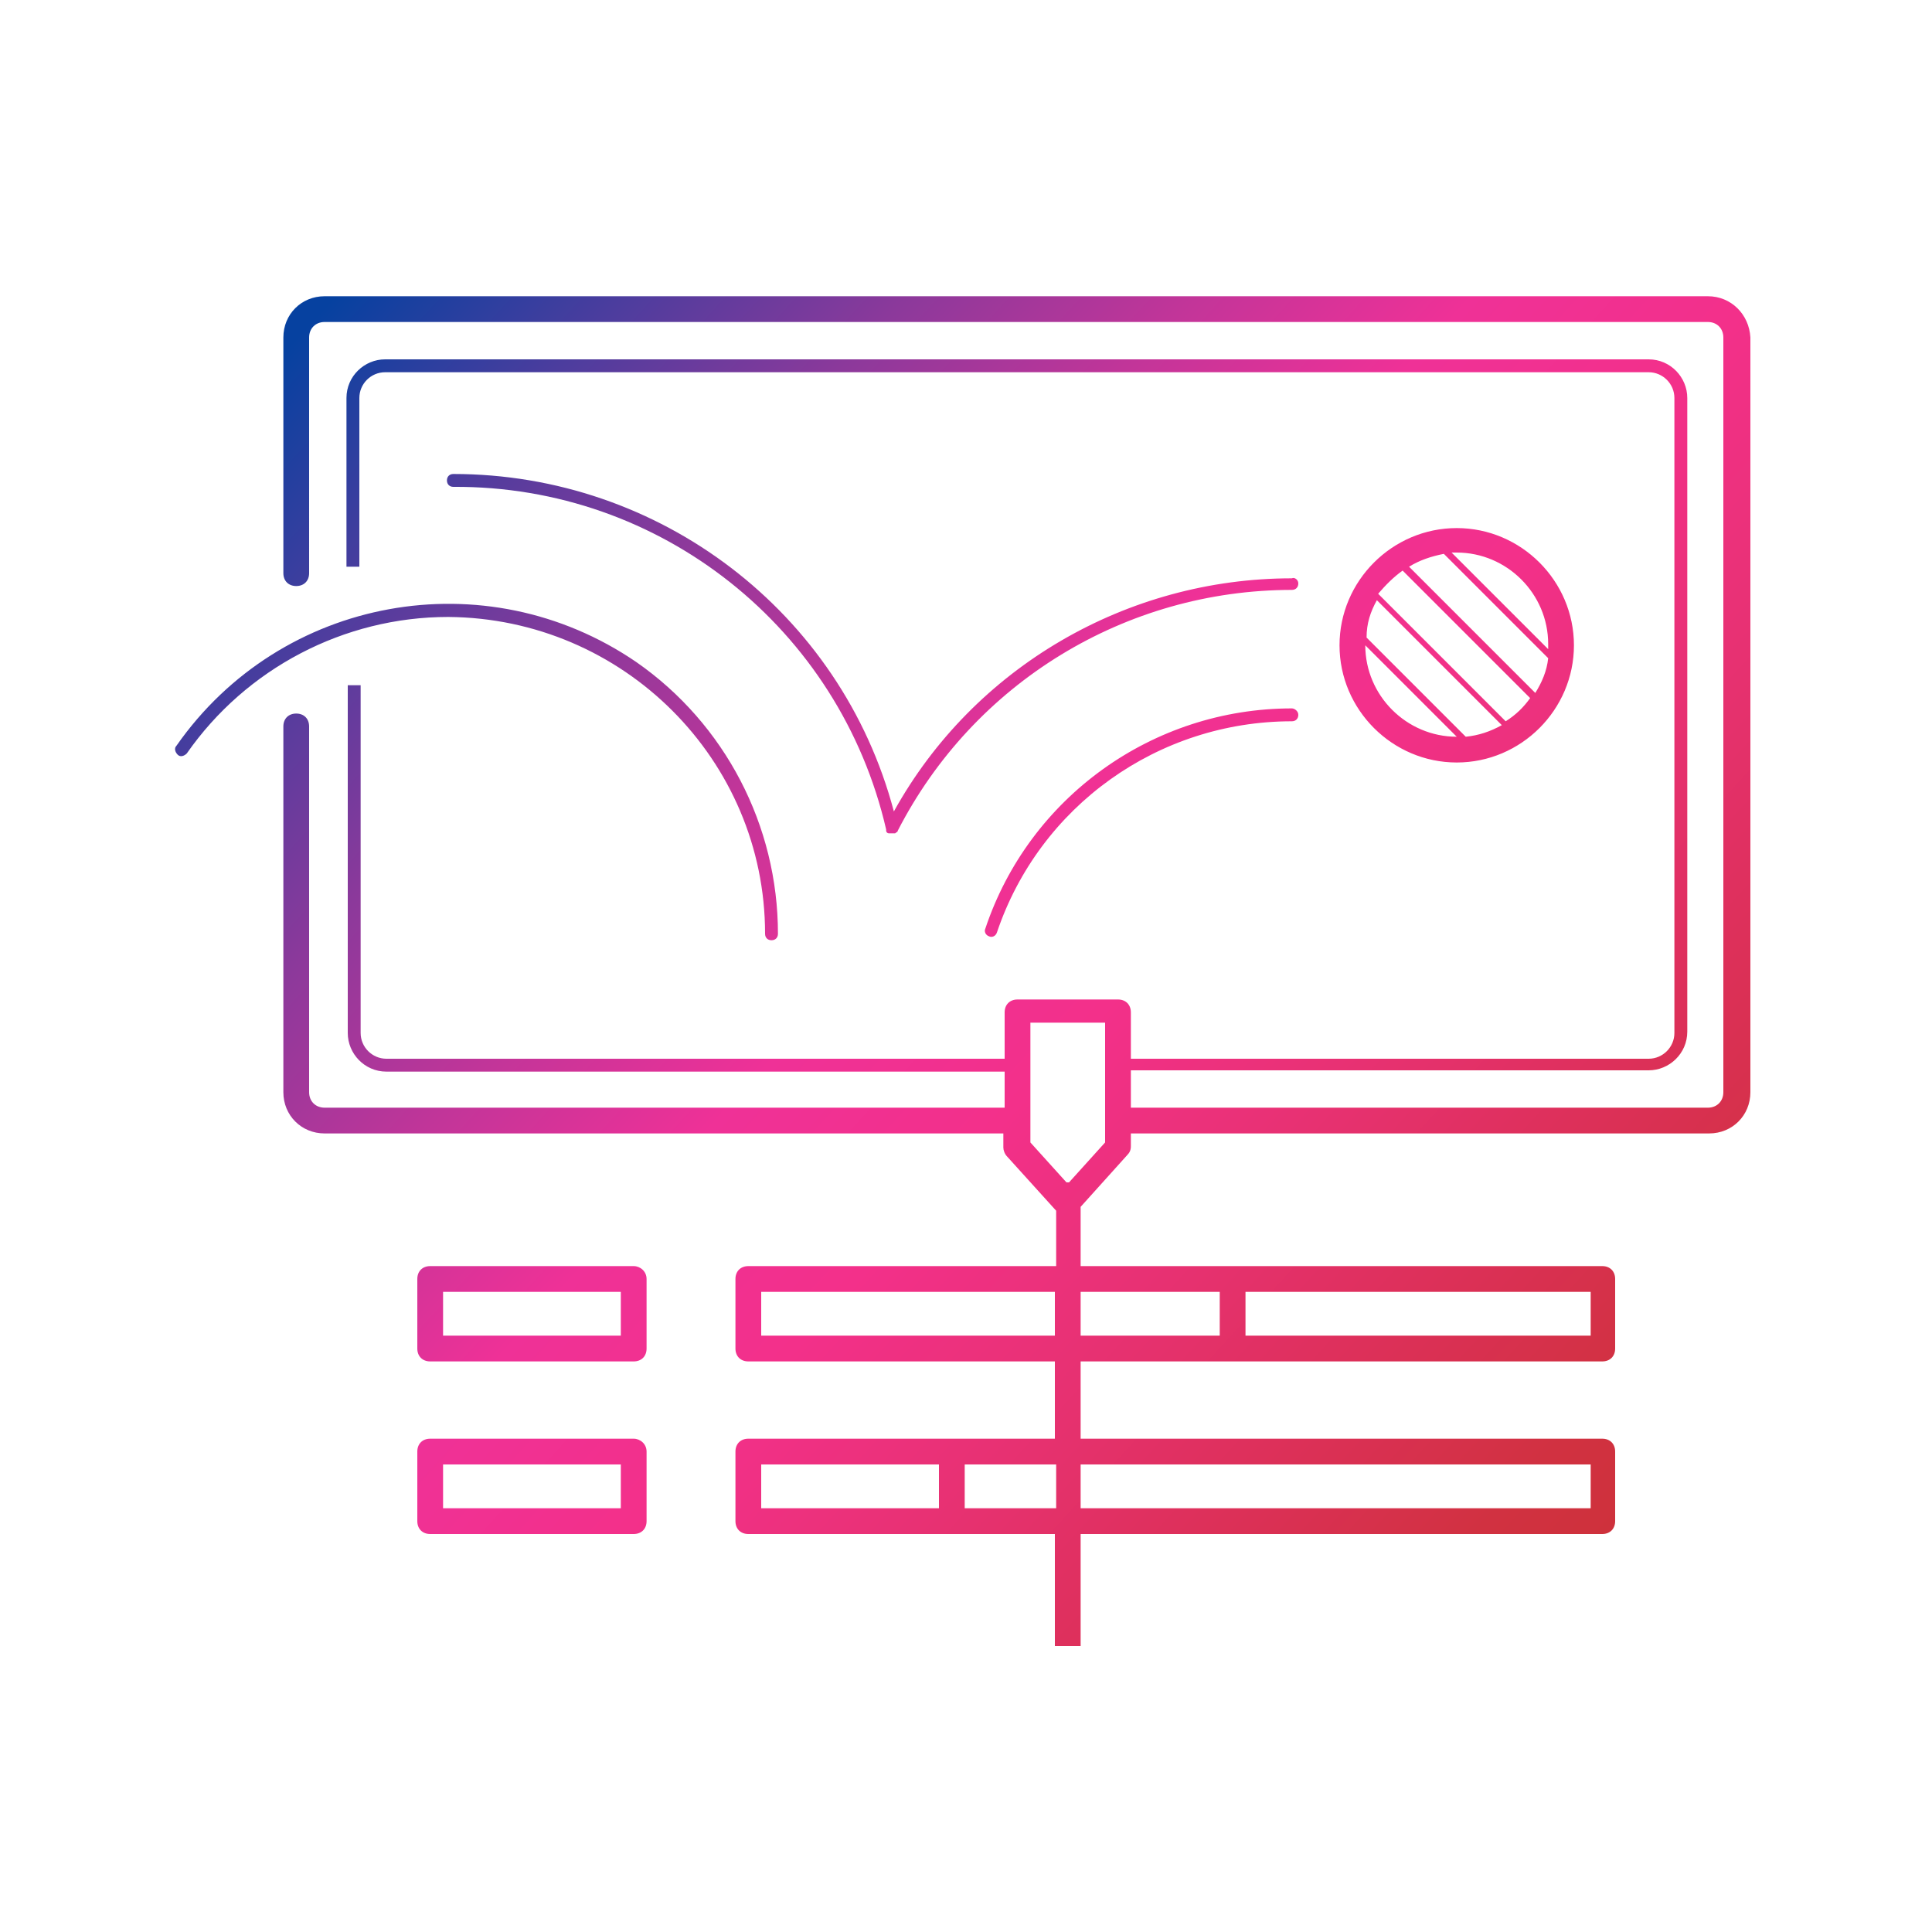 <?xml version="1.0" encoding="utf-8"?>
<!-- Generator: Adobe Illustrator 27.7.0, SVG Export Plug-In . SVG Version: 6.00 Build 0)  -->
<svg version="1.1" id="Ebene_1" xmlns="http://www.w3.org/2000/svg" xmlns:xlink="http://www.w3.org/1999/xlink" x="0px" y="0px"
	 viewBox="0 0 150 150" style="enable-background:new 0 0 150 150;" xml:space="preserve">
<style type="text/css">
	.st0{fill:url(#SVGID_1_);}
</style>
<g id="Ebene_2_00000044167990141529308700000012054042072063265676_">
	<linearGradient id="SVGID_1_" gradientUnits="userSpaceOnUse" x1="16.287" y1="9.505" x2="136.287" y2="119.505">
		<stop  offset="0" style="stop-color:#0641A0"/>
		<stop  offset="0.1" style="stop-color:#0641A0"/>
		<stop  offset="0.2" style="stop-color:#4B3D9E"/>
		<stop  offset="0.3" style="stop-color:#8B399B"/>
		<stop  offset="0.4" style="stop-color:#C13599"/>
		<stop  offset="0.5" style="stop-color:#EF3197"/>
		<stop  offset="0.6" style="stop-color:#F3308A"/>
		<stop  offset="0.7" style="stop-color:#E83174"/>
		<stop  offset="0.8" style="stop-color:#DD305A"/>
		<stop  offset="0.9" style="stop-color:#D13141"/>
		<stop  offset="1" style="stop-color:#CB3136"/>
	</linearGradient>
	<path class="st0" d="M49.2,111.7H33.4c-0.6,0-1,0.4-1,1l0,0v5.4c0,0.6,0.4,1,1,1l0,0h15.8c0.6,0,1-0.4,1-1l0,0v-5.4
		C50.2,112.1,49.7,111.7,49.2,111.7L49.2,111.7z M48.2,117.1H34.4v-3.4h13.8V117.1z M49.2,98.3H33.4c-0.6,0-1,0.4-1,1l0,0v5.4
		c0,0.6,0.4,1,1,1l0,0h15.8c0.6,0,1-0.4,1-1l0,0v-5.4C50.2,98.7,49.7,98.3,49.2,98.3L49.2,98.3z M48.2,103.7H34.4v-3.4h13.8V103.7z
		 M100.8,55.5c0,0.3-0.2,0.5-0.5,0.5l0,0c-10.4,0-19.6,6.6-22.9,16.4c-0.1,0.3-0.4,0.4-0.6,0.3c-0.3-0.1-0.4-0.4-0.3-0.6
		c3.4-10.2,13-17.1,23.8-17.1C100.5,55,100.8,55.2,100.8,55.5L100.8,55.5L100.8,55.5z M100.8,45.3c0,0.3-0.2,0.5-0.5,0.5l0,0
		c-12.9,0-24.7,7.2-30.6,18.7l0,0c0,0.1-0.1,0.1-0.2,0.2c0,0,0,0-0.1,0h-0.1h-0.1c-0.1,0-0.1,0-0.2,0l0,0l0,0
		c-0.1,0-0.2-0.1-0.2-0.2c0,0,0,0,0-0.1l0,0c-3.6-15.6-17.5-26.7-33.6-26.6c-0.3,0-0.5-0.2-0.5-0.5s0.2-0.5,0.5-0.5
		c16,0,30.1,10.7,34.2,26.2c6.2-11.2,18.1-18.1,30.9-18.1C100.5,44.8,100.8,45,100.8,45.3L100.8,45.3z M122.2,50.1
		c0-5-4.1-9.1-9.1-9.1s-9.1,4.1-9.1,9.1s4.1,9.1,9.1,9.1C118.1,59.2,122.2,55.1,122.2,50.1z M113.1,42.9c3.9,0,7.1,3.2,7.1,7.1
		c0,0.1,0,0.3,0,0.4l-7.5-7.5C112.8,42.9,113,42.9,113.1,42.9L113.1,42.9z M112.1,43l8.1,8.1c-0.1,1-0.5,1.9-1,2.7l-9.8-9.8
		C110.2,43.5,111.1,43.2,112.1,43L112.1,43z M108.9,44.3l9.9,9.9c-0.5,0.7-1.1,1.3-1.9,1.8l-9.9-9.9
		C107.6,45.4,108.2,44.8,108.9,44.3L108.9,44.3z M106.9,46.6l9.7,9.7c-0.9,0.5-1.8,0.8-2.8,0.9l-7.7-7.7
		C106.1,48.4,106.4,47.5,106.9,46.6L106.9,46.6z M106,50.1l7.1,7.1C109.2,57.2,106,54,106,50.1L106,50.1z M34.8,47.9
		c-8.1,0-15.7,4-20.3,10.6c-0.2,0.2-0.5,0.3-0.7,0.1s-0.3-0.5-0.1-0.7c8.1-11.6,24-14.5,35.7-6.5c6.9,4.8,11,12.7,11,21.1
		c0,0.3-0.2,0.5-0.5,0.5s-0.5-0.2-0.5-0.5C59.4,59,48.4,48,34.8,47.9z M132.6,23H25.2c-1.8,0-3.2,1.4-3.2,3.2l0,0v18.3
		c0,0.6,0.4,1,1,1l0,0c0.6,0,1-0.4,1-1V26.2c0-0.7,0.5-1.2,1.2-1.2l0,0h107.4c0.7,0,1.2,0.5,1.2,1.2v58.6c0,0.7-0.5,1.2-1.2,1.2
		H87.8v-2.9H128c1.6,0,3-1.3,3-3V30.9c0-1.6-1.3-3-3-3l0,0H29.9c-1.6,0-3,1.3-3,3l0,0V44h1V30.9c0-1.1,0.9-2,2-2H128
		c1.1,0,2,0.9,2,2v49.3c0,1.1-0.9,2-2,2H87.8v-3.6c0-0.6-0.4-1-1-1H79c-0.6,0-1,0.4-1,1v3.6H30c-1.1,0-2-0.9-2-2v-27h-1v27
		c0,1.6,1.3,3,3,3l0,0h48V86H25.2c-0.7,0-1.2-0.5-1.2-1.2V56.4c0-0.6-0.4-1-1-1l0,0c-0.6,0-1,0.4-1,1v28.4c0,1.8,1.4,3.2,3.2,3.2
		l0,0h52.7v1.1c0,0.2,0.1,0.5,0.3,0.7L82,94v4.3H58.1c-0.6,0-1,0.4-1,1v5.4c0,0.6,0.4,1,1,1h23.8v6H58.1c-0.6,0-1,0.4-1,1v5.4
		c0,0.6,0.4,1,1,1h23.8v8.7h2v-8.7h40.5c0.6,0,1-0.4,1-1v-5.4c0-0.6-0.4-1-1-1H83.9v-6h40.5c0.6,0,1-0.4,1-1v-5.4c0-0.6-0.4-1-1-1
		H83.9v-4.6l3.6-4c0.2-0.2,0.3-0.4,0.3-0.7v-1h44.9c1.8,0,3.2-1.4,3.2-3.2l0,0V26.2C135.8,24.4,134.4,23,132.6,23L132.6,23z
		 M59.1,113.7h13.8v3.4H59.1V113.7z M74.9,117.1v-3.4H82v3.4H74.9z M123.5,113.7v3.4H83.9v-3.4H123.5z M123.5,103.7H96.7v-3.4h26.8
		V103.7z M59.1,103.7v-3.4h22.8v3.4H59.1z M94.7,100.3v3.4H83.9v-3.4H94.7z M85.8,88.7L83,91.8h-0.2L80,88.7v-9.3h5.8V88.7z"/>
</g>
</svg>
